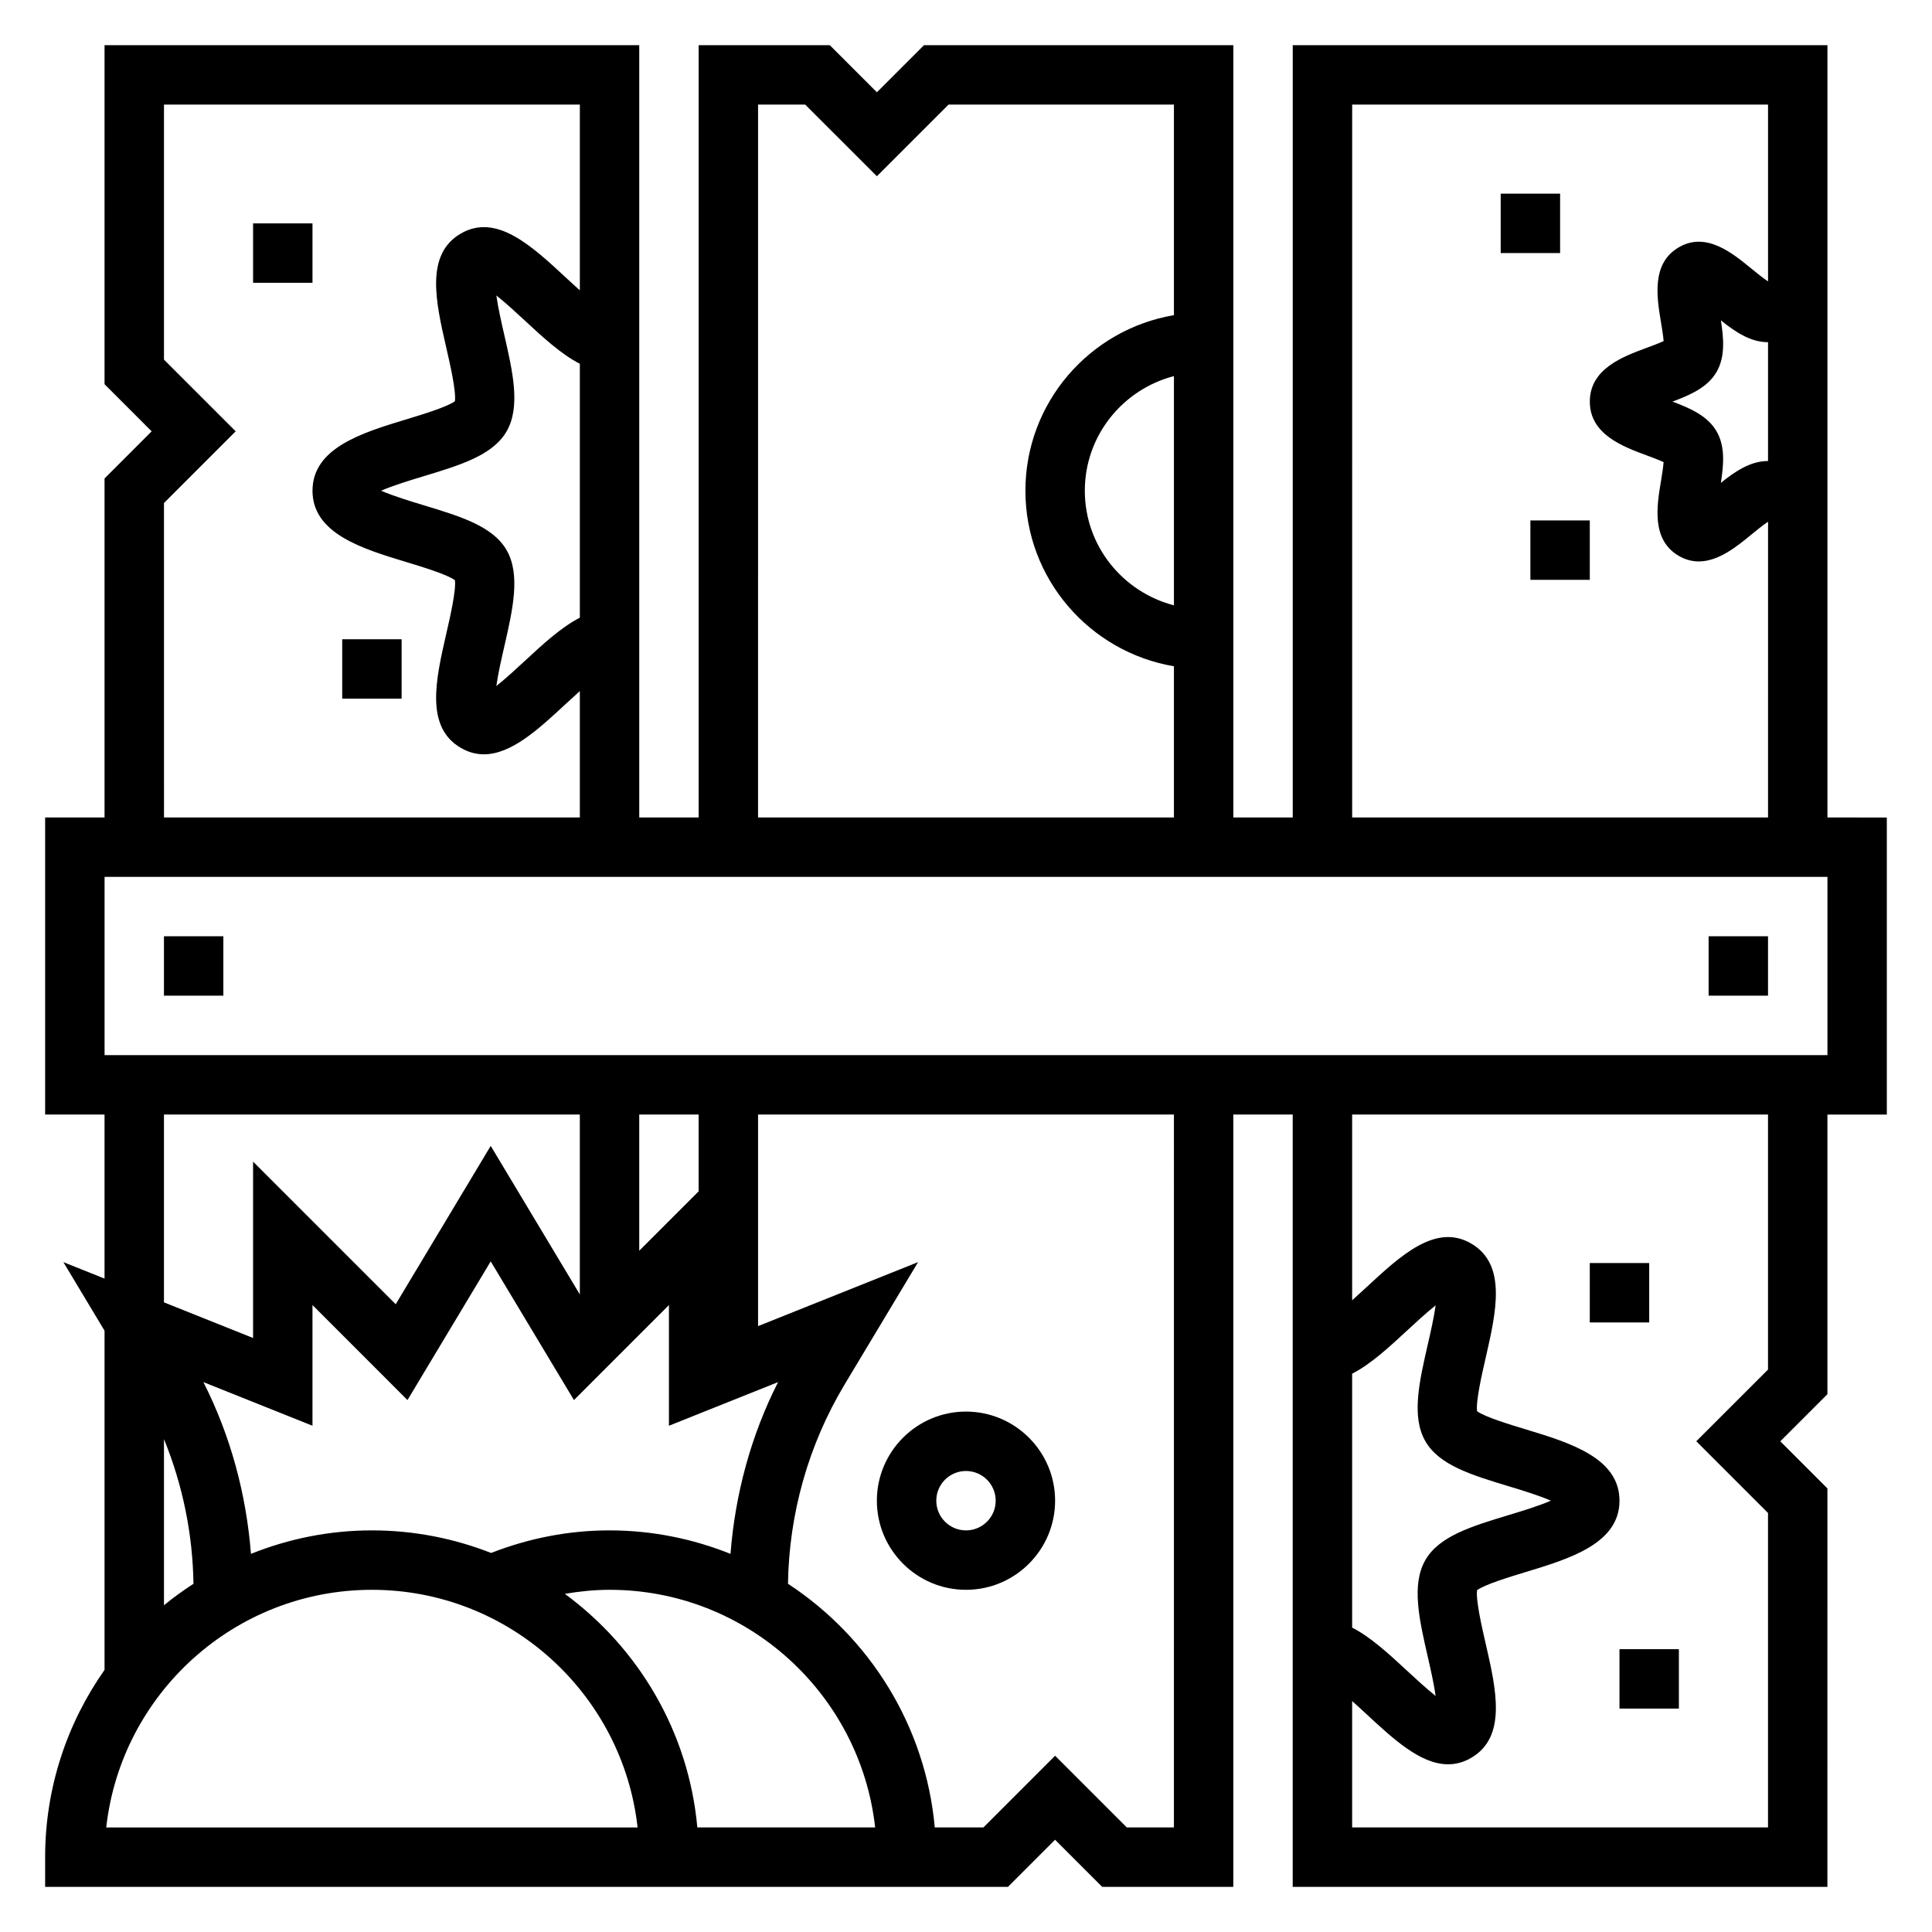 <?xml version="1.0" encoding="UTF-8"?>
<!-- Uploaded to: SVG Repo, www.svgrepo.com, Generator: SVG Repo Mixer Tools -->
<svg fill="#000000" width="800px" height="800px" version="1.1" viewBox="144 144 512 512" xmlns="http://www.w3.org/2000/svg">
 <g>
  <path d="m628.29 360.64v-204.67h-141.7v204.67h-15.742v-204.67h-81.98l-12.484 12.484-12.484-12.484h-34.75v204.67h-15.742v-204.67h-141.7v89.852l12.484 12.484-12.484 12.488v89.848h-15.746v78.719h15.742v43.477l-10.91-4.359 10.914 18.172v89.883c-9.887 14.074-15.746 31.164-15.746 49.633v7.871h255.16l12.484-12.484 12.488 12.484h34.746v-204.67h15.742v204.67h141.7l0.004-105.59-12.488-12.488 12.488-12.484v-74.105h15.742v-78.723zm-125.95-188.93h110.21v46.863c-1.266-0.82-3.156-2.363-4.402-3.379-5.07-4.156-12.012-9.863-19.223-5.668-7.352 4.242-5.84 13.266-4.754 19.844 0.234 1.434 0.598 3.566 0.707 5.023-1.273 0.59-3.188 1.309-4.481 1.777-6.367 2.356-15.078 5.582-15.078 14.258 0 8.676 8.715 11.902 15.082 14.258 1.289 0.48 3.203 1.188 4.473 1.777-0.109 1.457-0.465 3.598-0.699 5.031-1.094 6.582-2.59 15.586 4.738 19.828 1.785 1.031 3.551 1.465 5.281 1.465 5.258 0 10.141-4 13.957-7.133 1.234-1.016 3.125-2.559 4.394-3.379 0 0 0.008 0 0.008 0.008l-0.004 78.352h-110.21zm96.566 86.59c-2.379-4.109-6.992-6.109-11.668-7.871 4.676-1.754 9.297-3.754 11.676-7.871 2.312-4.016 1.891-8.848 1.141-13.656 3.809 3.043 7.816 5.785 12.492 5.785v31.488c-4.684 0-8.691 2.738-12.5 5.785 0.754-4.82 1.18-9.652-1.141-13.66zm-254.01-86.59h12.484l19.004 19 19.004-19h59.715v55.812c-22.301 3.762-39.359 23.16-39.359 46.523s17.059 42.754 39.359 46.523v40.066h-110.21zm110.21 71.965v60.742c-13.547-3.519-23.617-15.742-23.617-30.371 0.004-14.629 10.07-26.852 23.617-30.371zm-267.65 33.629 19.004-19.004-19.004-19v-67.59h110.21v49.23c-1.402-1.25-2.762-2.504-3.883-3.543-8.98-8.328-18.27-16.91-27.629-11.523-9.566 5.535-6.676 18.137-3.871 30.324 1 4.359 2.637 11.5 2.273 14.137-2.086 1.527-8.801 3.566-12.91 4.809-11.633 3.535-24.828 7.535-24.828 18.902s13.195 15.367 24.828 18.895c4.102 1.242 10.824 3.281 12.91 4.809 0.363 2.637-1.273 9.777-2.273 14.137-2.793 12.188-5.691 24.789 3.871 30.324 2.031 1.18 4.062 1.691 6.078 1.691 7.297 0 14.516-6.691 21.547-13.211 1.117-1.039 2.481-2.289 3.883-3.543v33.488h-110.2zm90.789 12.469c-3.66-6.328-12.18-8.91-22.035-11.902-3.266-0.984-8.047-2.441-11.211-3.824 3.156-1.387 7.941-2.844 11.211-3.824 9.855-2.984 18.375-5.574 22.043-11.902 3.762-6.512 1.629-15.801-0.629-25.641-0.676-2.945-1.637-7.133-2.086-10.383 2.473 1.953 5.441 4.707 7.543 6.652 4.938 4.582 9.707 8.957 14.586 11.461v67.281c-4.879 2.504-9.645 6.879-14.586 11.461-2.102 1.945-5.07 4.699-7.543 6.644 0.449-3.25 1.41-7.438 2.086-10.375 2.258-9.848 4.391-19.137 0.621-25.648zm-106.09 338.52c3.93-35.375 34-62.977 70.406-62.977s66.48 27.598 70.406 62.977zm149.12-138.44v31.984l28.922-11.562c-7.203 14.184-11.367 29.668-12.609 45.516-9.926-3.981-20.727-6.223-32.055-6.223-10.863 0-21.387 2.078-31.387 5.984-9.793-3.852-20.445-5.984-31.59-5.984-11.328 0-22.129 2.242-32.047 6.219-1.25-15.855-5.414-31.34-12.609-45.516l28.91 11.562v-31.984l25.176 25.184 22.059-36.754 22.059 36.754zm-7.871-14.391v-36.102h15.742v20.355zm-15.742 11.578-23.617-39.367-25.176 41.965-37.801-37.793v46.734l-23.617-9.445v-49.773h110.21zm-102.39 76.676c-2.707 1.77-5.328 3.644-7.816 5.699v-44.035c4.953 12.145 7.621 25.133 7.816 38.336zm133.53 64.574c-2.297-25.387-15.633-47.594-35.117-61.906 3.894-0.656 7.84-1.07 11.855-1.07 36.406 0 66.457 27.605 70.383 62.977zm126.3 0h-12.484l-19.004-19.004-19 19.004h-12.887c-2.449-27.016-17.352-50.461-38.902-64.574 0.285-18.617 5.434-36.863 15.02-52.836l19.453-32.402-42.402 16.953v-56.07h110.21zm157.44-121.34-19.004 19 19.004 19.004v83.336h-110.21v-33.488c1.402 1.25 2.762 2.504 3.883 3.543 7.039 6.519 14.258 13.219 21.547 13.211 2.023 0 4.055-0.512 6.078-1.684 9.566-5.535 6.676-18.137 3.871-30.324-1-4.359-2.637-11.5-2.273-14.137 2.086-1.527 8.801-3.566 12.91-4.809 11.637-3.539 24.832-7.539 24.832-18.906 0-11.367-13.195-15.367-24.828-18.895-4.102-1.242-10.824-3.281-12.91-4.809-0.363-2.637 1.273-9.777 2.273-14.137 2.793-12.188 5.691-24.789-3.871-30.324-9.352-5.434-18.641 3.188-27.629 11.516-1.117 1.039-2.481 2.289-3.883 3.543v-49.23h110.21zm-90.789 19.016c3.66 6.328 12.18 8.91 22.035 11.902 3.266 0.984 8.047 2.441 11.211 3.824-3.156 1.387-7.941 2.844-11.211 3.824-9.855 2.984-18.375 5.574-22.043 11.902-3.762 6.512-1.629 15.801 0.629 25.641 0.676 2.945 1.637 7.133 2.086 10.383-2.473-1.953-5.441-4.707-7.543-6.652-4.938-4.582-9.707-8.957-14.586-11.461v-67.281c4.879-2.504 9.645-6.879 14.586-11.461 2.102-1.945 5.07-4.699 7.543-6.644-0.449 3.25-1.41 7.438-2.086 10.375-2.258 9.852-4.391 19.141-0.621 25.648zm106.54-102.35h-456.58v-47.23h456.58z"/>
  <path d="m187.45 392.12h15.742v15.742h-15.742z"/>
  <path d="m596.8 392.12h15.742v15.742h-15.742z"/>
  <path d="m211.07 203.2h15.742v15.742h-15.742z"/>
  <path d="m234.69 313.41h15.742v15.742h-15.742z"/>
  <path d="m549.57 281.92h15.742v15.742h-15.742z"/>
  <path d="m541.7 195.32h15.742v15.742h-15.742z"/>
  <path d="m565.31 478.72h15.742v15.742h-15.742z"/>
  <path d="m573.18 581.05h15.742v15.742h-15.742z"/>
  <path d="m376.38 541.7c0 13.02 10.598 23.617 23.617 23.617s23.617-10.598 23.617-23.617c0-13.02-10.598-23.617-23.617-23.617-13.023 0-23.617 10.598-23.617 23.617zm23.617-7.871c4.344 0 7.871 3.535 7.871 7.871 0 4.336-3.527 7.871-7.871 7.871s-7.871-3.535-7.871-7.871c-0.004-4.336 3.523-7.871 7.871-7.871z"/>
 </g>
</svg>